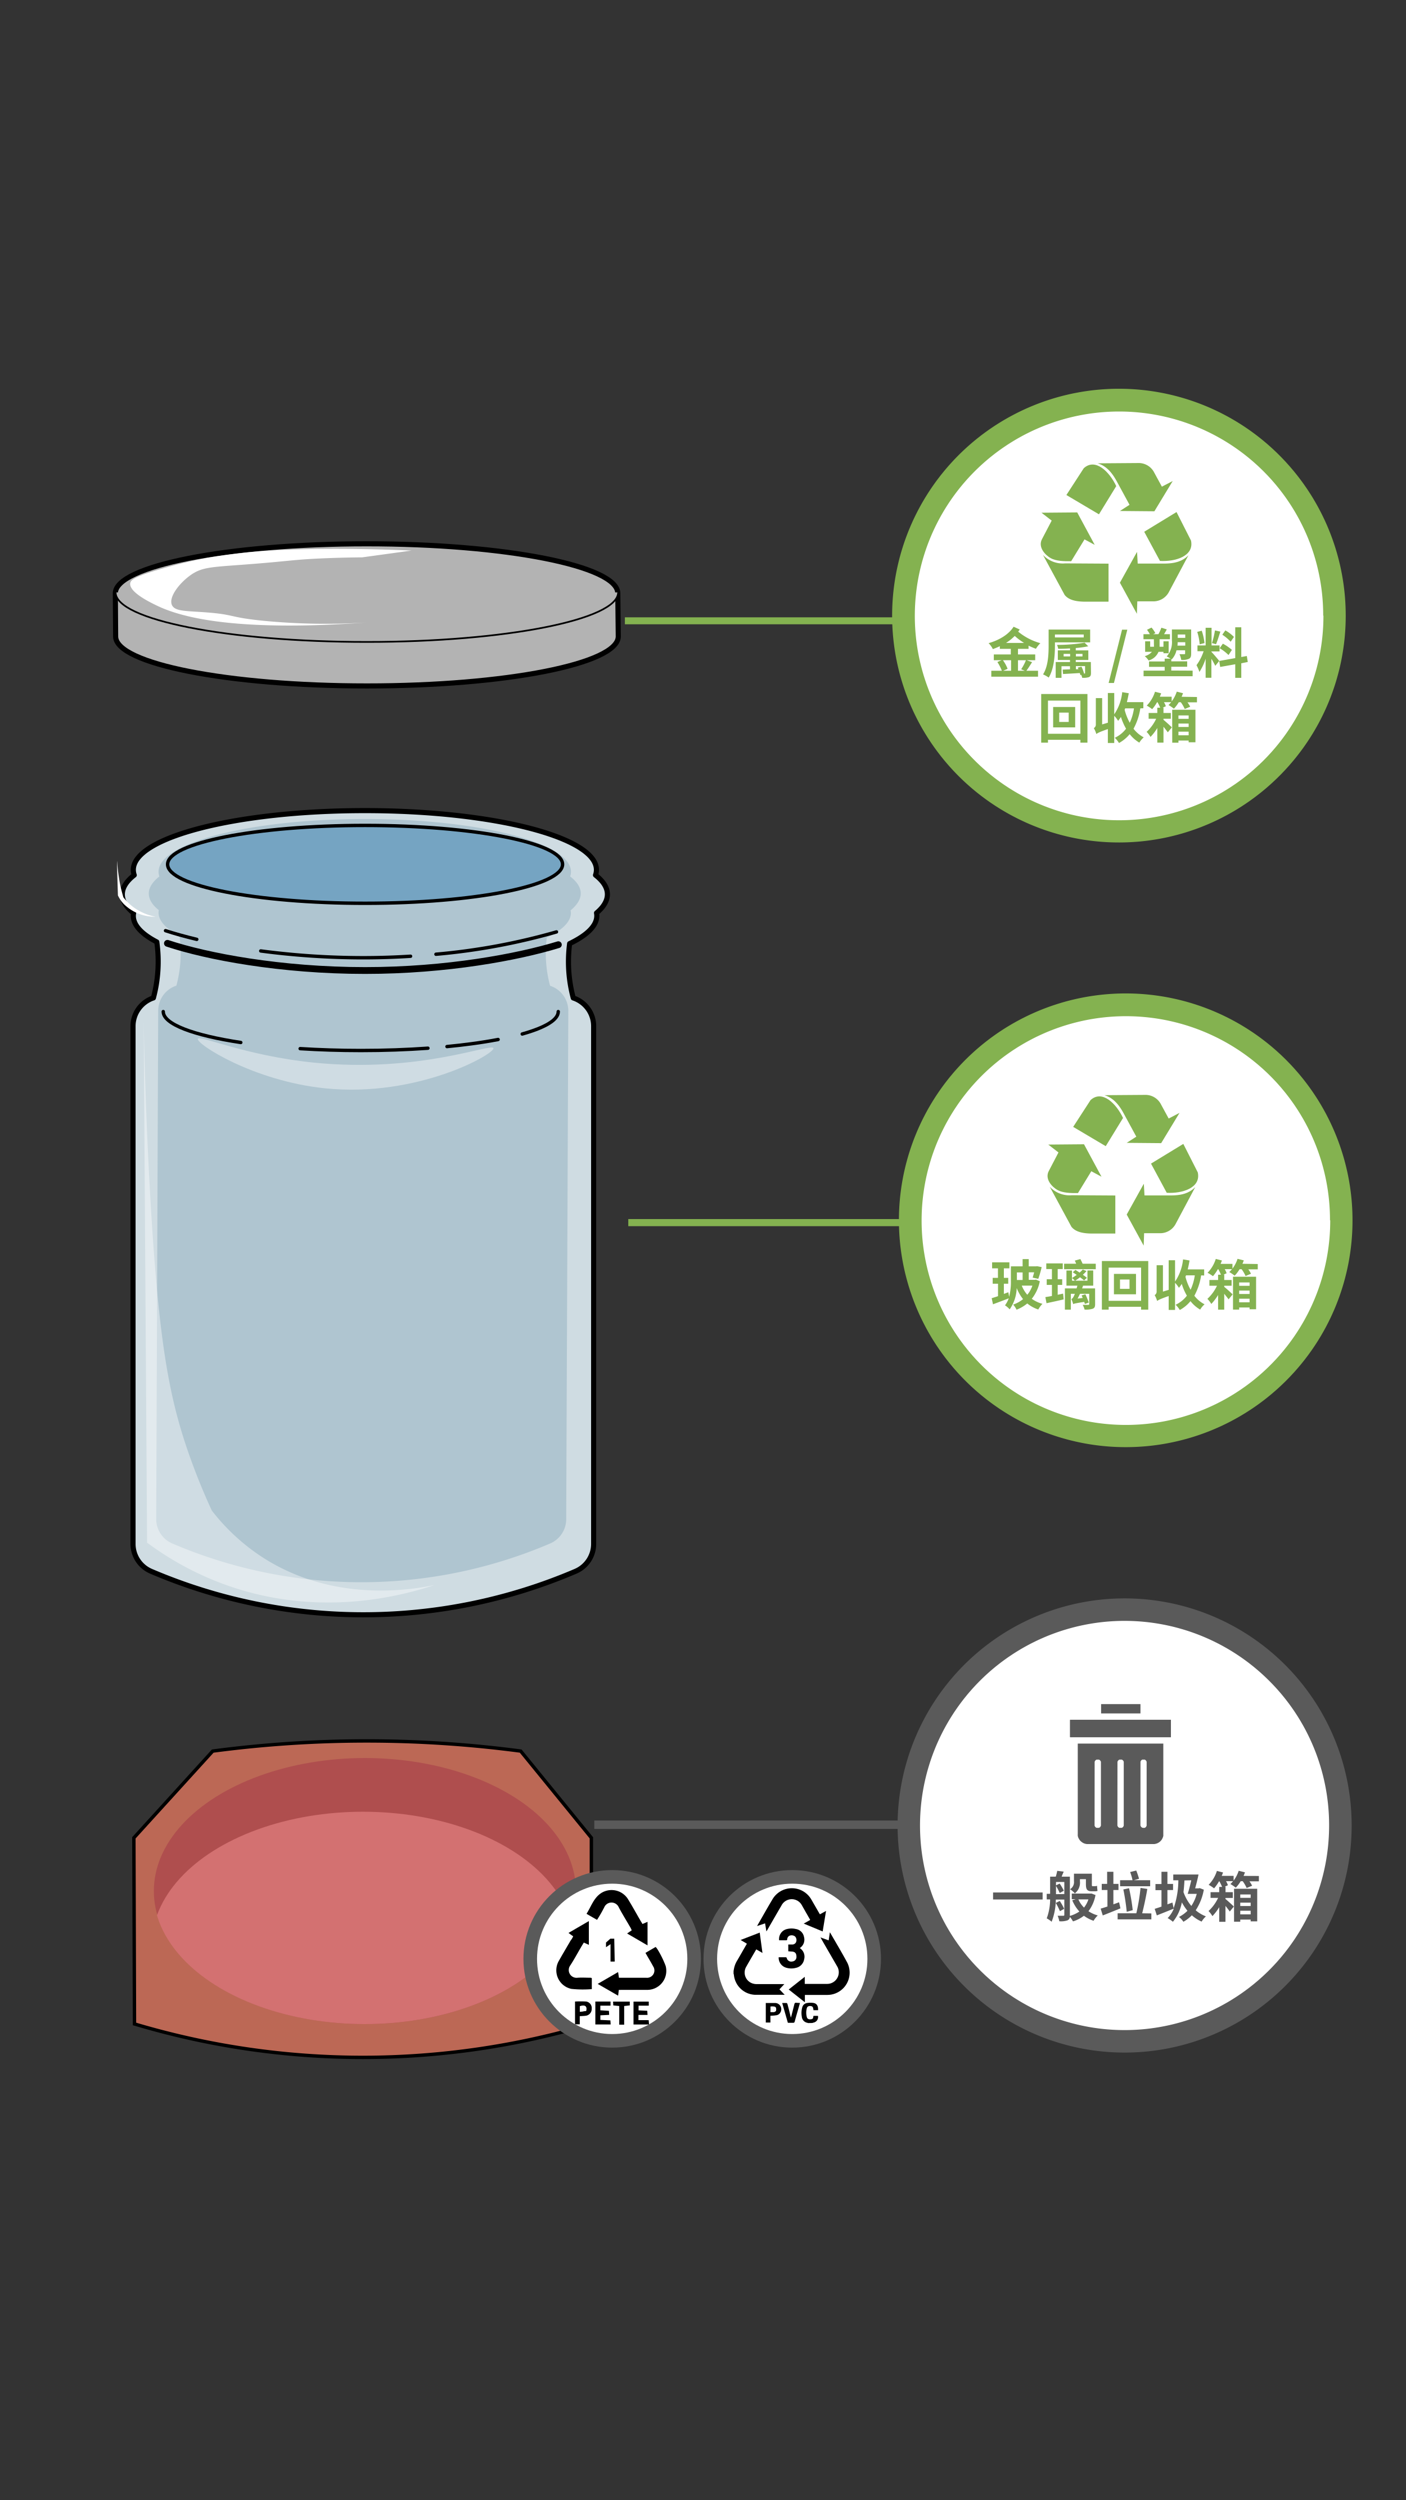 <svg xmlns="http://www.w3.org/2000/svg" xmlns:xlink="http://www.w3.org/1999/xlink" viewBox="0 0 414 736"><rect x="0" y="0" width="414" height="736" fill="#333333" stroke="none"/><defs><style>.cls-1,.cls-5,.cls-6,.cls-7{fill:none;}.cls-2{fill:#cfdce2;}.cls-3{fill:#90afbf;opacity:0.5;}.cls-4{fill:#75a4c2;}.cls-13,.cls-14,.cls-4,.cls-5,.cls-6,.cls-7,.cls-9{stroke:#000;}.cls-13,.cls-14,.cls-20,.cls-4,.cls-9{stroke-miterlimit:10;}.cls-5,.cls-6,.cls-7{stroke-linecap:round;stroke-linejoin:round;}.cls-5{stroke-width:2px;}.cls-13,.cls-7{stroke-width:1.5px;}.cls-15,.cls-20,.cls-8{fill:#fff;}.cls-8{opacity:0.4;}.cls-9{fill:#bc6855;}.cls-10{clip-path:url(#clip-path);}.cls-11{fill:#af4e4e;}.cls-12{fill:#d37171;}.cls-13,.cls-14{fill:#b3b3b3;}.cls-14{stroke-width:0.5px;}.cls-16{fill:#5a5a5a;}.cls-17{clip-path:url(#clip-path-2);}.cls-18,.cls-19{fill:#84b250;}.cls-19{fill-rule:evenodd;}.cls-20{stroke:#5a5a5a;stroke-width:4px;}</style><clipPath id="clip-path"><ellipse class="cls-1" cx="107.38" cy="556.67" rx="62.2" ry="39.16"/></clipPath><clipPath id="clip-path-2"><rect class="cls-1" x="315.07" y="506.26" width="29.71" height="5.14"/></clipPath></defs><title>3.whattodo-mobile version-16</title><g id="Layer_17" data-name="Layer 17"><path class="cls-2" d="M178.79,263.21c0-2-1.23-3.88-3.5-5.66a4.91,4.91,0,0,0,.26-1.56c0-9.63-30.52-17.43-68.17-17.43S39.2,246.36,39.2,256a4.66,4.66,0,0,0,.27,1.56c-2.28,1.78-3.51,3.69-3.51,5.66s1.16,3.78,3.32,5.52a4.78,4.78,0,0,0-.08.84c0,2.74,2.48,5.34,6.9,7.65a41.18,41.18,0,0,1-1,16.49,8.74,8.74,0,0,0-6,8.31V454.44a8.76,8.76,0,0,0,5.32,8,158.93,158.93,0,0,0,125,0,8.75,8.75,0,0,0,5.31-8V302a8.75,8.75,0,0,0-6-8.31,41.36,41.36,0,0,1-1.08-16c5.09-2.44,8-5.23,8-8.18a4.76,4.76,0,0,0-.07-.84C177.63,267,178.79,265.14,178.79,263.21Z"/><path class="cls-3" d="M171,263c0-1.76-1.1-3.46-3.12-5a4.46,4.46,0,0,0,.24-1.39c0-8.57-27.18-15.52-60.69-15.52S46.69,248,46.69,256.61a4.19,4.19,0,0,0,.24,1.39c-2,1.58-3.12,3.28-3.12,5s1,3.36,2.95,4.91a3.71,3.71,0,0,0-.07.74c0,2.45,2.21,4.76,6.15,6.82a36.71,36.71,0,0,1-.9,14.67,7.79,7.79,0,0,0-5.36,7.4L46,447.2a7.79,7.79,0,0,0,4.74,7.16,141.37,141.37,0,0,0,111.24,0,7.79,7.79,0,0,0,4.74-7.16l.62-149.62a7.79,7.79,0,0,0-5.37-7.4A36.79,36.79,0,0,1,161,276c4.53-2.17,7.1-4.65,7.1-7.29A4.63,4.63,0,0,0,168,268C169.91,266.4,171,264.75,171,263Z"/><ellipse class="cls-4" cx="107.5" cy="254.44" rx="58.15" ry="11.46"/><path class="cls-5" d="M164.41,278.09c-11.86,3.63-32.88,7.6-56.91,7.6-24.84,0-46.6-4.14-58.2-8"/><path class="cls-6" d="M70.9,306.88c-13.88-2.09-22.83-5.39-22.83-9.1"/><path class="cls-6" d="M126,308.56c-6.16.44-12.81.68-19.74.68-6.24,0-12.25-.2-17.88-.55"/><path class="cls-6" d="M146.67,306c-2.41.46-5,.88-7.78,1.25-2.31.31-4.74.59-7.27.83"/><path class="cls-6" d="M164.38,297.78c0,2.46-3.93,4.73-10.61,6.6"/><path class="cls-7" d="M178.85,263.27c0-2-1.23-3.88-3.5-5.66a4.74,4.74,0,0,0,.27-1.56c0-9.63-30.53-17.43-68.18-17.43s-68.18,7.8-68.18,17.43a4.74,4.74,0,0,0,.27,1.56c-2.28,1.78-3.51,3.68-3.51,5.66s1.17,3.78,3.32,5.52a4.58,4.58,0,0,0-.08.83c0,2.75,2.48,5.35,6.91,7.66a41.3,41.3,0,0,1-1,16.48,8.76,8.76,0,0,0-6,8.32V454.49a8.75,8.75,0,0,0,5.31,8.05,158.93,158.93,0,0,0,125,0,8.76,8.76,0,0,0,5.32-8.05V302.08a8.74,8.74,0,0,0-6-8.31,41.16,41.16,0,0,1-1.07-16c5.08-2.44,8-5.23,8-8.19a4.58,4.58,0,0,0-.08-.83C177.69,267.05,178.85,265.19,178.85,263.27Z"/><path class="cls-6" d="M57.94,276.52c-3.52-.84-6.61-1.71-9.2-2.56"/><path class="cls-6" d="M120.89,281.49c-4.5.28-9.16.44-14,.44a230.93,230.93,0,0,1-30.11-2"/><path class="cls-8" d="M42.31,300.7q.49,76.71,1,153.41a89.56,89.56,0,0,0,25.4,13.2c26.43,8.69,49.74,2.43,59.28-.74-6.63,1.39-29.82,5.41-50.81-8.22a60.68,60.68,0,0,1-14.82-13.7c-1.7-3.68-4.27-9.55-6.85-16.94-5.92-17-9-34-11.45-78.82C43.39,336.51,42.68,320.11,42.31,300.7Z"/><path class="cls-6" d="M163.85,274.33a187.76,187.76,0,0,1-35.48,6.57"/><path class="cls-9" d="M39.42,541l23.22-25.53a345.06,345.06,0,0,1,90.68,0L174.13,541v54.79a234.7,234.7,0,0,1-134.53,0Z"/><g class="cls-10"><ellipse class="cls-11" cx="107.5" cy="556.67" rx="62.2" ry="39.16"/><ellipse class="cls-12" cx="106.88" cy="572.48" rx="62.2" ry="39.16"/></g><path class="cls-13" d="M181.91,174.65c0-8.05-33.11-14.57-73.95-14.57s-74,6.52-74,14.57l.09,12.7c0,8.05,33.11,14.57,74,14.57s74-6.52,74-14.57Z"/><path class="cls-14" d="M182,174.4c0,8-33.11,14.57-74,14.57s-73.95-6.52-73.95-14.57"/><path class="cls-8" d="M58.25,305.8c.45-1.25,13.6,4.9,34.12,7,31.26,3.16,52.48-5.89,52.92-4.24S123,323.16,95.73,320.37C74.49,318.2,57.72,307.26,58.25,305.8Z"/><path class="cls-15" d="M121.16,162.07c-5.32-.23-26.18-1.08-43.59.13-1.15.08-7.81.55-16.44,2a134.27,134.27,0,0,0-13.57,3.24c-8.05,2.3-9.06,3.3-9.21,4.23-.43,2.68,6.11,5.78,8.09,6.72,14.53,6.9,42.37,6.25,61.39,4.86a189.88,189.88,0,0,1-30.13-.5c-10.3-1-8.38-1.84-17.06-2.49-5.85-.44-9.1-.25-10-2.12-1.08-2.31,2.15-6.48,5.48-8.84s6-2.36,15.94-3.11c14-1.06,14.09-1.48,24-1.87,4.35-.17,8-.23,10.58-.25Z"/><path class="cls-15" d="M34.47,253.5c-.06,0,0,1.94.25,10.09A10.11,10.11,0,0,0,36.33,266a13,13,0,0,0,9.47,3.86,16.21,16.21,0,0,1-6.23-2.61,15.71,15.71,0,0,1-3.24-3.11c-.29-1-.66-2.33-1-4A60.42,60.42,0,0,1,34.47,253.5Z"/></g><g id="Layer_59" data-name="Layer 59"><polyline class="cls-16" points="175 538.38 267.48 538.38 267.48 535.91 175 535.91"/><circle class="cls-15" cx="331.14" cy="537.36" r="63.54"/><path class="cls-16" d="M394.68,537.36h-3.32a60.23,60.23,0,1,1-17.64-42.58,60,60,0,0,1,17.64,42.58H398a66.85,66.85,0,1,0-19.58,47.28A66.7,66.7,0,0,0,398,537.36Z"/><path class="cls-16" d="M307,557.09v2.06H292.41v-2.06Z"/><path class="cls-16" d="M322.57,557.84a11,11,0,0,1-2.07,4.76,9.42,9.42,0,0,0,2.74,1.25,7.1,7.1,0,0,0-1.23,1.57,10,10,0,0,1-2.85-1.48,10,10,0,0,1-3.22,1.66,6.81,6.81,0,0,0-.91-1.32,1.2,1.2,0,0,1-.67,1,5.89,5.89,0,0,1-2.45.28,6.6,6.6,0,0,0-.49-1.61c.66,0,1.43,0,1.67,0s.3-.08.3-.32v-4.45h-2.5a18.73,18.73,0,0,1-1.23,6.53,7.25,7.25,0,0,0-1.45-1,16.23,16.23,0,0,0,1-5.58h-1v-1.64h1v-5.06h1.66a12.23,12.23,0,0,0,.43-1.71l1.91.23c-.22.54-.43,1-.6,1.48h2.42v11.16a2.55,2.55,0,0,1,0,.4,9.81,9.81,0,0,0,2.79-1.29,11.44,11.44,0,0,1-2.09-3.31l1-.32h-1.15v-1.66h5.54l.32,0ZM312.1,562.6a16.84,16.84,0,0,0-1.23-2.43l1.18-.58a15.33,15.33,0,0,1,1.29,2.31Zm1.29-5.05V554h-2.45v1l1.08-.54a15.58,15.58,0,0,1,1.23,2.11l-1.21.67a18.84,18.84,0,0,0-1.1-2.1v2.45Zm4.6-3.76a4,4,0,0,1-1.49,3.56,8.36,8.36,0,0,0-1.41-1.22,2.46,2.46,0,0,0,1.14-2.38v-2.19h5.27v3.09c0,.43,0,.59.21.59h.59a2.42,2.42,0,0,0,.74-.11c0,.46.07,1.07.13,1.5a2.59,2.59,0,0,1-.87.11h-.79c-1.48,0-1.76-.64-1.76-2.12v-1.45H318Zm-.46,5.34a8,8,0,0,0,1.66,2.41,7.8,7.8,0,0,0,1.29-2.41Z"/><path class="cls-16" d="M329.92,561.76c-1.77.72-3.69,1.5-5.21,2.09l-.62-2c.56-.16,1.21-.38,2-.62v-4.87h-1.68v-1.8H326v-3.56h1.84v3.56h1.5v1.8h-1.5v4.22l1.68-.61Zm9.1,1.5V565h-9.93v-1.78h5.5a56,56,0,0,0,1.24-7.47l2,.3c-.4,2.4-1,5.17-1.51,7.17Zm-.35-8h-8.86v-1.78h3.66a14.75,14.75,0,0,0-.7-2.41l1.8-.44a21.64,21.64,0,0,1,.82,2.42l-1.5.43h4.78Zm-6.9,7.52a62.65,62.65,0,0,0-1-6.58l1.68-.37a57.88,57.88,0,0,1,1.08,6.46Z"/><path class="cls-16" d="M354.47,556.26a16.07,16.07,0,0,1-2.39,6.07,10,10,0,0,0,3,1.79,7.25,7.25,0,0,0-1.26,1.54,10.79,10.79,0,0,1-2.88-1.86,10.47,10.47,0,0,1-2.49,1.91,5.89,5.89,0,0,0-1.3-1.42,9.62,9.62,0,0,0,2.5-1.81A15.23,15.23,0,0,1,348,560a12.65,12.65,0,0,1-2.63,5.71,11.11,11.11,0,0,0-1.55-1.08,8.62,8.62,0,0,0,1.81-2.79c-1.69.69-3.54,1.42-5,2L340,561.9c.57-.16,1.27-.4,2-.65v-4.84h-1.77v-1.8H342V551h1.75v3.57h1.66v1.8h-1.66v4.22l1.47-.54.36,1.68a25.67,25.67,0,0,0,1.39-8.23h-1.5V551.8h7.44c-.27,1.31-.64,2.81-1,4.08h1l.33-.08Zm-5.7-2.72c-.07,1.21-.16,2.36-.29,3.44a13.24,13.24,0,0,0,2.31,4.08,11.83,11.83,0,0,0,1.59-3.56h-2.67c.35-1,.73-2.53,1.06-4Z"/><path class="cls-16" d="M370.68,552.23v1.58H367.9a8.49,8.49,0,0,1,.79,1.29l-1.61.67a10.6,10.6,0,0,0-1.16-2h-.59a10.72,10.72,0,0,1-1.45,1.91,12.35,12.35,0,0,0-1.59-1.08,6.5,6.5,0,0,0,.79-.85H361a6,6,0,0,1,.56,1.2l-.94.44h.24V557H363v1.7h-2.16V559c.71.58,2.1,1.85,2.47,2.23l-1.2,1.47c-.3-.45-.78-1.05-1.27-1.66v4.68H359v-4.31a14.72,14.72,0,0,1-2,2.64,7.92,7.92,0,0,0-1.14-1.5,12.54,12.54,0,0,0,2.82-3.87h-2.23V557H359v-1.55h.84a11.57,11.57,0,0,0-.79-1.64h-.11a13.31,13.31,0,0,1-1.45,2.07,11.64,11.64,0,0,0-1.6-1.05,10.35,10.35,0,0,0,2.43-4.09l1.81.46c-.13.34-.24.69-.4,1h3.51v1.4a10.12,10.12,0,0,0,1.5-2.9l1.84.46c-.12.35-.25.7-.41,1.05ZM363.37,556h6.82v9.59h-1.93v-.52H365.2v.62h-1.83Zm1.83,1.67v1h3.06v-1Zm3.06,3.41v-1H365.2v1Zm0,2.46v-1.07H365.2v1.07Z"/><rect class="cls-16" x="324.22" y="501.64" width="11.59" height="2.74"/><path class="cls-16" d="M317.35,539.81a1.51,1.51,0,0,0,0,.3,1.45,1.45,0,0,0,0,.29,2.46,2.46,0,0,0,.07.29c0,.1.07.19.1.28s.09.18.13.27a2.26,2.26,0,0,0,.16.26l.17.24.21.22a2.09,2.09,0,0,0,.22.2l.24.18.25.15.27.13.28.1.29.07.3.05.3,0h19.24l.3,0,.29-.05.29-.07.28-.1.27-.13.25-.15.24-.18a2.09,2.09,0,0,0,.22-.2l.2-.22.18-.24.15-.26c0-.09.09-.18.12-.27a2.31,2.31,0,0,0,.1-.28,2.46,2.46,0,0,0,.07-.29,2.93,2.93,0,0,0,0-.29c0-.1,0-.2,0-.3V513.26H317.35Zm18.47-21,0-.18.05-.17.08-.15.12-.14.13-.11.16-.09.17,0,.17,0h.18l.18,0,.16.09.14.11.12.14.09.15.06.18a1.1,1.1,0,0,1,0,.18v18.37a1.09,1.09,0,0,1,0,.18.76.76,0,0,1-.06.18l-.09.17-.11.14-.15.12-.16.09-.18,0a.62.62,0,0,1-.19,0l-.18,0-.17-.06-.16-.09-.14-.12-.11-.14-.08-.16a1.21,1.21,0,0,1-.05-.18,1.09,1.09,0,0,1,0-.18Zm-6.78,0,0-.18.07-.17.09-.15.12-.14.14-.11.16-.08.17,0,.18,0,.18,0,.17,0,.16.08.14.11.12.14.09.15.06.17,0,.18v18.37a1.1,1.1,0,0,1,0,.18.78.78,0,0,1-.05.18l-.09.17-.12.14-.14.12-.17.09-.18,0-.18,0-.19,0-.18,0-.16-.09-.15-.12-.11-.14-.09-.17a.76.76,0,0,1-.06-.18,1.1,1.1,0,0,1,0-.18Zm-6.72,0,0-.18.06-.17.09-.15.12-.14.14-.11.16-.08.17,0,.18,0,.18,0,.17,0,.16.08.14.11.12.14.09.15.07.17,0,.18v18.37a1.09,1.09,0,0,1,0,.18.76.76,0,0,1-.06.18l-.09.17-.11.14-.15.12-.16.09-.18,0a.58.58,0,0,1-.19,0,.55.55,0,0,1-.18,0l-.18,0-.17-.09-.14-.12-.12-.14-.09-.17a.78.78,0,0,1-.05-.18,1.1,1.1,0,0,1,0-.18Z"/><rect class="cls-16" x="315.07" y="506.26" width="29.71" height="5.14"/><g class="cls-17"><polygon class="cls-16" points="336.72 506.28 315.1 506.28 315.1 511.36 344.89 511.36 344.89 506.28 336.72 506.28"/></g><polyline class="cls-18" points="185 360.95 268 360.95 268 358.86 185 358.86"/><circle class="cls-15" cx="331.49" cy="359.22" r="63.46"/><path class="cls-18" d="M395,359.22h-3.31A60.16,60.16,0,1,1,374,316.69a59.93,59.93,0,0,1,17.62,42.53h6.63a66.78,66.78,0,1,0-19.56,47.22,66.6,66.6,0,0,0,19.56-47.22Z"/><path class="cls-18" d="M306.18,377.16a12.08,12.08,0,0,1-2.37,5.17,9.7,9.7,0,0,0,3.14,1.48,7.92,7.92,0,0,0-1.23,1.67,10.24,10.24,0,0,1-3.24-1.78,11.48,11.48,0,0,1-3.15,1.84,6.79,6.79,0,0,0-1-1.51,9.11,9.11,0,0,0,2.91-1.61,12.18,12.18,0,0,1-1.87-3.26,11.59,11.59,0,0,1-2.07,6.28,6.29,6.29,0,0,0-1.38-1.19,7.78,7.78,0,0,0,1.11-2.07c-1.61.64-3.31,1.26-4.64,1.77l-.39-1.8c.53-.16,1.17-.35,1.87-.6v-3.66H292.3v-1.73h1.55v-2.8h-1.72V371.6h5.09v1.76h-1.63v2.8h1.29v1.73h-1.29v3l1.32-.49.23,1.33a17.07,17.07,0,0,0,.52-4.69v-4.26h3.45v-2.13h1.8v2.13h2.16l.29-.05,1.36.27a28.24,28.24,0,0,1-1,3.45l-1.66-.36c.15-.42.3-1,.45-1.56h-1.59v2.22h1.79l.32-.06Zm-6.75-2.59v2.22h1.68v-2.22Zm1.43,3.88a9,9,0,0,0,1.63,2.69,8.5,8.5,0,0,0,1.5-2.69Z"/><path class="cls-18" d="M311.44,381.15l1.59-.35.17,1.7c-1.72.42-3.57.8-5.05,1.13l-.34-1.8c.56-.09,1.21-.19,1.93-.33v-3.26h-1.53v-1.67h1.53v-3h-1.66V371.9h4.85v1.67h-1.49v3h1.33v1.67h-1.33ZM322.65,372v1.62h-9.32V372h3.55c-.13-.32-.28-.65-.4-.92l1.64-.45c.22.42.47.93.66,1.37Zm-.19,11.91c0,.76-.16,1.13-.72,1.35a7,7,0,0,1-2.38.24,5.71,5.71,0,0,0-.56-1.38c.67,0,1.43,0,1.62,0s.3-.07.3-.26v-3H318c-.23.49-.47,1-.71,1.41l1.51-.19c-.11-.27-.22-.51-.32-.74l1.11-.35a22.94,22.94,0,0,1,1,2.44l-1.15.42a4.64,4.64,0,0,0-.19-.61c-2.53.39-3,.51-3.24.66a11.58,11.58,0,0,0-.54-1.5c.28-.08.51-.41.75-.9l.28-.64h-1.19v4.66h-1.75v-6.25H317c.08-.27.16-.53.24-.81h-3.22V374h1.62v2.21a15.25,15.25,0,0,0,1.4-.92l-1.16-.78.79-.68c.38.23.8.5,1.22.79a10.06,10.06,0,0,0,.93-.91l1.11.45c-.32.36-.68.73-1.08,1.1a13.12,13.12,0,0,1,1.19.89l-.83.76c-.3-.25-.73-.59-1.2-.92-.48.38-1,.74-1.42,1h3.61v-3h1.7v4.47h-3q-.12.41-.27.81h3.82ZM315.67,377h.82a6.2,6.2,0,0,0-.82-.8Z"/><path class="cls-18" d="M338.11,371.21v14.31H336v-.84h-9.55v.84h-2V371.21ZM336,382.92v-9.77h-9.55v9.77ZM334.5,375v6H328v-6Zm-1.91,1.65h-2.8v2.75h2.8Z"/><path class="cls-18" d="M353.68,375.43a18.28,18.28,0,0,1-2,6,9.11,9.11,0,0,0,3,2.52,6.59,6.59,0,0,0-1.29,1.56,10.1,10.1,0,0,1-2.85-2.49,10.68,10.68,0,0,1-3.14,2.6,9.13,9.13,0,0,0-1.23-1.54,8.93,8.93,0,0,0,3.31-2.67,16.37,16.37,0,0,1-1.51-3.47,10.28,10.28,0,0,1-.83,1.15,9.83,9.83,0,0,0-1.14-1.48v8h-1.88v-4.1c-2.53.89-3.05,1.18-3.4,1.46a7.48,7.48,0,0,0-.73-1.73,1.18,1.18,0,0,0,.58-1.13v-7.66h1.86v7.76l1.69-.51v-8.72h1.88v6.27a14,14,0,0,0,2.35-6.52l1.92.32c-.16.89-.33,1.78-.55,2.62h4.85v1.8Zm-4.47,0c0,.14-.11.28-.15.43a16.46,16.46,0,0,0,1.51,3.81,15.45,15.45,0,0,0,1.24-4.24Z"/><path class="cls-18" d="M370.35,372.09v1.57h-2.78a8.49,8.49,0,0,1,.79,1.29l-1.6.67a10.6,10.6,0,0,0-1.16-2H365a10.72,10.72,0,0,1-1.45,1.91,11.69,11.69,0,0,0-1.59-1.08,8.08,8.08,0,0,0,.8-.84h-2.13a6.39,6.39,0,0,1,.55,1.19l-.93.44h.23v1.55h2.17v1.7h-2.17v.32c.72.57,2.1,1.84,2.47,2.22l-1.19,1.46c-.31-.44-.78-1-1.28-1.65v4.68h-1.81v-4.31a15.57,15.57,0,0,1-2,2.64,7.29,7.29,0,0,0-1.15-1.5,12.45,12.45,0,0,0,2.82-3.86h-2.23v-1.7h2.56v-1.55h.84a11.49,11.49,0,0,0-.79-1.63h-.11a13,13,0,0,1-1.45,2.06,11.52,11.52,0,0,0-1.59-1,10.17,10.17,0,0,0,2.42-4.08l1.81.46c-.13.33-.24.68-.4,1h3.5v1.4a9.94,9.94,0,0,0,1.5-2.89l1.84.46c-.13.35-.25.7-.41,1Zm-7.29,3.75h6.8v9.57h-1.92v-.52h-3.06v.62h-1.82Zm1.82,1.67v1h3.06v-1Zm3.06,3.4v-1h-3.06v1Zm0,2.45V382.3h-3.06v1.06Z"/><path class="cls-19" d="M338.92,342.53l9.51-5.8,4.26,8.39c1,4.58-4.61,6.27-9.14,6l-4.63-8.58Z"/><path class="cls-19" d="M336.76,348.53l-5,9,5,9.15.13-3.66h4.56a5.17,5.17,0,0,0,4.64-2.58l5.86-11c-1.93,2-4.42,2.46-7.28,2.46H337l-.19-3.4Z"/><path class="cls-19" d="M325.59,337.4,316,331.72l5.11-7.88c3.43-3.15,7.61,1.08,9.57,5.26l-5.09,8.3Z"/><path class="cls-19" d="M331.76,336.42l10.15.09,5.4-8.91-3.19,1.66-2.22-4.08a5.15,5.15,0,0,0-4.46-2.88l-12.24.09c2.61.78,4.25,2.76,5.64,5.31l3.75,6.9-2.83,1.82Z"/><path class="cls-19" d="M308.67,336.93l3,2.32-2.8,5.36c-1.4,2.47,1,4.87,2.54,5.71s3.84.92,6,.89l3.93-6.43,3,1.61-5.15-9.55-10.48.09Z"/><path class="cls-19" d="M309.1,349.34l6.38,11.78c1.28,1.63,3.7,2,6.2,2h6.73V351.92l-12.76-.08a7.94,7.94,0,0,1-6.55-2.5Z"/><circle class="cls-15" cx="329.49" cy="181.22" r="63.46"/><path class="cls-18" d="M393,181.22h-3.31A60.16,60.16,0,1,1,372,138.69a59.93,59.93,0,0,1,17.62,42.53h6.63a66.78,66.78,0,1,0-19.56,47.22,66.6,66.6,0,0,0,19.56-47.22Z"/><path class="cls-18" d="M299.75,191v1.65h5.07v1.7h-2.51l1.59.57c-.56.89-1.18,1.85-1.67,2.53h3.42v1.74H291.89v-1.74H295a13.66,13.66,0,0,0-1.32-2.57l1.25-.53h-2.3v-1.7h5V191h-3.23v-.78c-.66.32-1.35.6-2.05.86a6.88,6.88,0,0,0-1.25-1.75c3-.86,5.85-2.47,7.36-4.84l1.8.82-.45.63a17.63,17.63,0,0,0,6.52,3.39,8.82,8.82,0,0,0-1.3,1.65,20.13,20.13,0,0,1-2.17-.92V191Zm-4.44,3.35a10.65,10.65,0,0,1,1.38,2.53l-1.3.57h2.32v-3.1Zm6.23-5.09a18.78,18.78,0,0,1-2.75-2.06,13.91,13.91,0,0,1-2.57,2.06Zm-1.79,5.09v3.1h2l-1.06-.44a15,15,0,0,0,1.4-2.66Z"/><path class="cls-18" d="M310.63,189.09V190c0,2.77-.24,6.87-1.84,9.46a8.54,8.54,0,0,0-1.66-.94c1.53-2.41,1.64-6,1.64-8.52v-4.67H321v3.76Zm0-2.32v.88h8.47v-.88Zm10.61,11.31c0,.71-.12,1-.59,1.24a5.31,5.31,0,0,1-2,.2,4,4,0,0,0-.28-.87l-.27.08c0-.18-.1-.38-.16-.61-1.78.12-3.55.21-4.92.29l-.11-1.3,2.15-.08v-.92h-2.5v3.43h-1.71v-4.66h4.21v-.6h-3.58v-2.83h3.58v-.58c-1.18.08-2.37.12-3.47.12a4.16,4.16,0,0,0-.36-1.15,50.38,50.38,0,0,0,8.14-.65l1.06,1.06a30.39,30.39,0,0,1-3.67.51v.69h3.7v2.83h-3.7v.6h4.44Zm-6.14-4.85v-.75h-1.91v.75Zm1.7-.75v.75h1.94v-.75Zm2.5,5.79c.16,0,.2,0,.2-.19v-2h-2.7V197h.75c-.07-.18-.13-.34-.19-.48l1.08-.27a10.27,10.27,0,0,1,.78,2.07Z"/><path class="cls-18" d="M330.39,185.36h1.55L328,201.05h-1.56Z"/><path class="cls-18" d="M339.76,188.17H336.7v-1.48h1.88a12,12,0,0,0-.84-1.3l1.33-.65a7.73,7.73,0,0,1,1.12,1.64l-.64.31h1.54a12.15,12.15,0,0,0,.88-1.91l1.6.5q-.42.76-.81,1.41h1.73v1.48h-3.05V190c0,.13,0,.26,0,.39h1.14v-1.61h1.53v3.51h-1.53v-.41h-1.45a4.44,4.44,0,0,1-2.91,2.54,6.86,6.86,0,0,0-1.14-1.27,4.41,4.41,0,0,0,2.11-1.27h-2v-3.1h1.48v1.61h1.11a3.17,3.17,0,0,0,0-.43Zm11.41,9.25v1.64H336.73v-1.64h6.21V196.3h-4.6v-1.59h4.6v-.83h1.73a7.9,7.9,0,0,0-1.13-.64,6.34,6.34,0,0,0,1.53-4.78v-3.17h5.67v7.11c0,.81-.14,1.27-.67,1.54a4.84,4.84,0,0,1-2.25.31,7.15,7.15,0,0,0-.51-1.67c.57,0,1.21,0,1.4,0s.25-.07.25-.24v-.92h-2.54a5.73,5.73,0,0,1-1.4,2.68.75.75,0,0,0-.13-.11v.69h4.68v1.59h-4.68v1.12ZM349,190.05v-1h-2.24c0,.32,0,.62-.06,1Zm-2.22-3.28v1H349v-1Z"/><path class="cls-18" d="M357.84,196a21.32,21.32,0,0,0-1.14-2.07v5.58H355v-5.61a16.4,16.4,0,0,1-1.83,3.91,11.33,11.33,0,0,0-.86-2,14.42,14.42,0,0,0,2.1-4.11h-1.81V190H355v-5.2h1.75V190h2.35v1.77H356.7v.11c.46.46,2,2.24,2.3,2.69Zm-4.59-6.33a16.06,16.06,0,0,0-.72-3.66l1.32-.35a16.27,16.27,0,0,1,.81,3.64Zm6.09-3.74c-.42,1.28-.88,2.79-1.28,3.71l-1.19-.34a26.6,26.6,0,0,0,.88-3.72Zm6.16,9.32v4.29h-1.78v-4l-4.43.79-.29-1.76,4.72-.84v-9.07h1.78v8.75l1.63-.3.28,1.76Zm-5.43-5.77a13.67,13.67,0,0,1,2.67,1.83l-1,1.51a13.35,13.35,0,0,0-2.6-2Zm2.3-.57a12.87,12.87,0,0,0-2.46-2.07l.9-1.27a11.79,11.79,0,0,1,2.53,1.92Z"/><path class="cls-18" d="M320.2,204.3v14.31h-2.07v-.84h-9.55v.84h-2V204.3ZM318.13,216v-9.76h-9.55V216Zm-1.54-7.88v6H310.1v-6Zm-1.91,1.65h-2.79v2.75h2.79Z"/><path class="cls-18" d="M335.77,208.52a18.14,18.14,0,0,1-2,6,9.12,9.12,0,0,0,3,2.53,6.84,6.84,0,0,0-1.29,1.56,10.24,10.24,0,0,1-2.84-2.5,10.73,10.73,0,0,1-3.15,2.61,7.92,7.92,0,0,0-1.23-1.54,8.85,8.85,0,0,0,3.31-2.67,17.14,17.14,0,0,1-1.51-3.47,9.15,9.15,0,0,1-.83,1.15,8.67,8.67,0,0,0-1.14-1.48v8h-1.88v-4.1c-2.53.89-3,1.17-3.4,1.46a7.07,7.07,0,0,0-.73-1.73,1.19,1.19,0,0,0,.59-1.13V205.5h1.86v7.75l1.68-.5V204h1.88v6.27a14.05,14.05,0,0,0,2.35-6.52l1.93.32c-.16.89-.34,1.78-.56,2.62h4.85v1.8Zm-4.46,0c-.05.14-.11.28-.16.43a16.46,16.46,0,0,0,1.51,3.81,15.11,15.11,0,0,0,1.24-4.24Z"/><path class="cls-18" d="M352.45,205.18v1.57h-2.79a8.64,8.64,0,0,1,.8,1.29l-1.61.67a10.6,10.6,0,0,0-1.16-2h-.59a11.07,11.07,0,0,1-1.44,1.91,12.35,12.35,0,0,0-1.59-1.08,7.1,7.1,0,0,0,.79-.84h-2.13a6.5,6.5,0,0,1,.56,1.19l-.94.44h.24v1.55h2.16v1.7h-2.16v.31c.71.58,2.1,1.85,2.46,2.23l-1.19,1.46c-.3-.44-.78-1.05-1.27-1.65v4.67h-1.82v-4.3a14.6,14.6,0,0,1-2,2.63,7.85,7.85,0,0,0-1.14-1.49,12.59,12.59,0,0,0,2.81-3.86h-2.22v-1.7h2.55v-1.55h.85a11.61,11.61,0,0,0-.8-1.63h-.11a12.38,12.38,0,0,1-1.45,2.06,11,11,0,0,0-1.59-1.05,10.17,10.17,0,0,0,2.42-4.08l1.81.46c-.12.33-.23.68-.39,1H345v1.4a9.82,9.82,0,0,0,1.5-2.89l1.84.46c-.12.35-.25.7-.41,1.05Zm-7.3,3.75H352v9.57H350V218h-3v.62h-1.83ZM347,210.6v1h3v-1Zm3,3.4v-1h-3v1Zm0,2.45v-1.07h-3v1.07Z"/><path class="cls-19" d="M336.92,156.53l9.51-5.8,4.26,8.39c1,4.58-4.61,6.27-9.14,6l-4.63-8.58Z"/><path class="cls-19" d="M334.76,162.53l-5,9,5,9.15.13-3.66h4.56a5.17,5.17,0,0,0,4.64-2.58l5.86-11c-1.93,2-4.42,2.46-7.28,2.46H335l-.19-3.4Z"/><path class="cls-19" d="M323.59,151.4,314,145.72l5.11-7.88c3.43-3.15,7.61,1.08,9.57,5.26l-5.09,8.3Z"/><path class="cls-19" d="M329.76,150.42l10.15.09,5.4-8.91-3.19,1.66-2.22-4.08a5.15,5.15,0,0,0-4.46-2.88l-12.24.09c2.61.78,4.25,2.76,5.64,5.31l3.75,6.9-2.83,1.82Z"/><path class="cls-19" d="M306.67,150.93l3,2.32-2.8,5.36c-1.4,2.47,1,4.87,2.54,5.71s3.84.92,6,.89l3.93-6.43,3,1.61-5.15-9.55-10.48.09Z"/><path class="cls-19" d="M307.1,163.34l6.38,11.78c1.28,1.63,3.7,2,6.2,2h6.73V165.92l-12.76-.08a7.94,7.94,0,0,1-6.55-2.5Z"/><polyline class="cls-18" points="184 183.77 267.48 183.77 267.48 181.72 184 181.72"/><circle class="cls-20" cx="233.28" cy="576.63" r="24.13"/><circle class="cls-20" cx="180.26" cy="576.63" r="24.13"/><path d="M184.65,569.16l1.37-.94c-.13-.26-.23-.52-.36-.76-1.16-2-2.4-4-3.46-6a2.33,2.33,0,0,0-4.28,0,40.65,40.65,0,0,1-2.12,3.69l-3.1-1.78c1.23-1.92,1.93-4.12,3.67-5.62a5.7,5.7,0,0,1,8.66,1.5c1.23,2,2.37,4.08,3.55,6.12.18.31.38.61.61,1l1.48-.64v6.94Z"/><path d="M168.77,570l-1.38-1,6-3.49v7l-1.48-.68c-.35.57-.68,1.12-1,1.67-1,1.7-1.92,3.43-3,5.07a2.29,2.29,0,0,0,2.15,3.62c1.3-.09,2.62,0,3.92,0,.07,0,.13.06.28.13v3.22a32.26,32.26,0,0,1-6-.07,5.58,5.58,0,0,1-3.65-8.35c1.13-2,2.29-3.95,3.44-5.93C168.33,570.88,168.53,570.5,168.77,570Z"/><path d="M182.21,585.77l-.2,1.7L176,584l6-3.48.25,1.68H185c1.78,0,3.56,0,5.34,0a2.16,2.16,0,0,0,2-3.33c-.7-1.31-1.48-2.57-2.28-4l3-1.75a4.94,4.94,0,0,1,.55.72A28.09,28.09,0,0,1,196,578.7a5.6,5.6,0,0,1-5.37,7.06c-2.36,0-4.73,0-7.09,0Z"/><path d="M175.3,595.94v-6.75h4.47v1.22h-3v1.36l2.53.16.07,1.19-2.59.13v1.35l2.95.14.08,1.2Z"/><path d="M188,594.67h3l.11,1.28h-4.57v-6.73h4.49v1.19h-3v1.38l2.56.12.08,1.22H188Z"/><path d="M169.32,589.19a29.9,29.9,0,0,1,3.29,0,1.94,1.94,0,0,1,1.62,2.12,2,2,0,0,1-1.71,2.06c-.57.08-1.14.09-1.81.13v2.4h-1.39Zm1.41,3,1.86-.27c.28-1.42-.29-1.78-1.86-1.37Z"/><path d="M182.34,590.51l-1.75-.17-.07-1.12h4.92v1.11l-1.65.18V596h-1.45Z"/><path d="M181,577.42h-1.23V572.3l-1.33.91v-1.38l1.27-1.14h1.16C180.86,571.4,181,575.94,181,577.42Z"/><path class="cls-15" d="M170.73,592.23v-1.64c1.57-.41,2.14-.05,1.86,1.37Z"/><g id="NQHSj4.tif"><path class="cls-15" d="M244,571.19l-2.41-.81c.29.51.53.92.76,1.34l4.1,7.09a3.42,3.42,0,0,1-3,5.25c-2,0-4.07,0-6.11,0l-.38,0v-2.11l-4.72,3.73,4.76,3.76v-2.16h6.36a8.84,8.84,0,0,0,1.27-.08,6.56,6.56,0,0,0,4.85-9.44c-1.6-3-3.33-5.84-5-8.76a1,1,0,0,0-.12-.14Zm-1.76-2.63.95-5.95-1.8,1a3.85,3.85,0,0,1-.22-.35l-2.26-3.92a6.62,6.62,0,0,0-11.58,0c-1.46,2.46-2.86,5-4.29,7.43,0,.08-.08.16-.15.29l2.35-.79.39,2.37a4.17,4.17,0,0,0,.26-.41c1.4-2.42,2.79-4.85,4.2-7.26a3.39,3.39,0,0,1,6,0c.77,1.31,1.52,2.63,2.28,4l.15.3-1.89,1.07Zm-10.13,5.84h1c1,0,1.5.51,1.45,1.56a1.32,1.32,0,0,1-1.21,1.36,1.35,1.35,0,0,1-1.65-1c0-.1-.14-.23-.22-.24h-2.16a3.06,3.06,0,0,0,2.19,3.07,5.29,5.29,0,0,0,2.9.05,3.09,3.09,0,0,0,2.41-2.5,3,3,0,0,0-1.24-3.29s0,0,0-.07a2.93,2.93,0,0,0,1.19-3.27,2.87,2.87,0,0,0-2.41-2.31,5.54,5.54,0,0,0-2.8.07,3,3,0,0,0-2.1,3.26h2c.24,0,.34-.07.37-.31a1.29,1.29,0,0,1,.59-1,1.66,1.66,0,0,1,1.68.14,1.52,1.52,0,0,1,.37,1.63,1.2,1.2,0,0,1-1.26.77c-.35,0-.69,0-1.06,0Zm-5.26,19c.56,0,1.06,0,1.56-.1a1.6,1.6,0,0,0,1.38-.86,1.83,1.83,0,0,0-1.61-2.77c-.84,0-1.68,0-2.51,0a1.16,1.16,0,0,0-.18,0v5.76h1.36Zm8.7-3.77c-.4,0-.74,0-1.09,0s-.42.08-.49.37c-.28,1.15-.58,2.3-.87,3.44,0,.17-.1.33-.18.57-.36-1.41-.7-2.74-1-4,0-.12-.16-.3-.25-.31-.42,0-.84,0-1.3,0l1.67,5.83c.55,0,1,0,1.55,0,.26,0,.38-.06.45-.33.34-1.28.72-2.55,1.08-3.82C235.23,590.76,235.38,590.21,235.55,589.61Z"/><path d="M216,580.35c0-.25.07-.5.11-.75a7.13,7.13,0,0,1,1-2.55c.87-1.49,1.72-3,2.59-4.49l.22-.39-1.84-1.1,5.62-2.17.81,6-1.81-1.06-.12.17c-.95,1.64-1.91,3.27-2.84,4.92a3.38,3.38,0,0,0,2.05,5,4,4,0,0,0,1.1.13c2.56,0,5.11,0,7.67,0h.39l-1.44,1.54,1.54,1.61a1.23,1.23,0,0,1-.21,0c-2.84,0-5.67,0-8.51,0a6.52,6.52,0,0,1-6.24-5.92A3.43,3.43,0,0,0,216,581Z"/><path d="M237.91,595.53s-.06-.06-.09-.06a2,2,0,0,1-1.73-1.86,6.07,6.07,0,0,1,.13-2.68,1.71,1.71,0,0,1,1.47-1.31,6.11,6.11,0,0,1,1.91,0c.94.19,1.35.94,1.28,2.12h-1.36c0-.13,0-.25-.05-.38-.06-.52-.27-.78-.7-.83-.61-.09-1.05.1-1.19.6a4.94,4.94,0,0,0,0,2.67c.14.5.54.68,1.15.62s.67-.25.76-.77c0-.08,0-.15.06-.24h1.3a1.67,1.67,0,0,1-1.37,2l-.32.1Z"/><path d="M244,571.19l.35-2.36a1,1,0,0,1,.12.14c1.68,2.92,3.41,5.8,5,8.76a6.56,6.56,0,0,1-4.85,9.44,8.84,8.84,0,0,1-1.27.08H237v2.16l-4.76-3.76,4.72-3.73V584l.38,0c2,0,4.07,0,6.11,0a3.42,3.42,0,0,0,3-5.25l-4.1-7.09c-.23-.42-.47-.83-.76-1.34Z"/><path d="M242.24,568.56l-5.57-2.31,1.89-1.07-.15-.3c-.76-1.32-1.51-2.64-2.28-4a3.39,3.39,0,0,0-6,0c-1.41,2.41-2.8,4.84-4.2,7.26a4.17,4.17,0,0,1-.26.41l-.39-2.37-2.35.79c.07-.13.1-.21.15-.29,1.43-2.48,2.83-5,4.29-7.43a6.62,6.62,0,0,1,11.58,0l2.26,3.92a3.85,3.85,0,0,0,.22.35l1.8-1Z"/><path d="M232.11,574.4v-2c.37,0,.71,0,1.06,0a1.2,1.2,0,0,0,1.26-.77,1.52,1.52,0,0,0-.37-1.63,1.66,1.66,0,0,0-1.68-.14,1.29,1.29,0,0,0-.59,1c0,.24-.13.32-.37.31h-2a3,3,0,0,1,2.1-3.26,5.54,5.54,0,0,1,2.8-.07,2.87,2.87,0,0,1,2.41,2.31,2.93,2.93,0,0,1-1.19,3.27s0,.06,0,.07a3,3,0,0,1,1.24,3.29,3.09,3.09,0,0,1-2.41,2.5,5.29,5.29,0,0,1-2.9-.05,3.06,3.06,0,0,1-2.19-3.07h2.16c.08,0,.19.14.22.24a1.35,1.35,0,0,0,1.65,1,1.32,1.32,0,0,0,1.21-1.36c0-1.05-.42-1.55-1.45-1.56Z"/><path d="M226.85,593.38v2h-1.36v-5.76a1.16,1.16,0,0,1,.18,0c.83,0,1.67,0,2.51,0a1.83,1.83,0,0,1,1.61,2.77,1.6,1.6,0,0,1-1.38.86C227.91,593.34,227.41,593.35,226.85,593.38Zm0-1.11.34,0c.22,0,.44,0,.66,0a.69.69,0,0,0,.7-.76c0-.51-.18-.78-.65-.84a9.15,9.15,0,0,0-1,0Z"/><path d="M235.55,589.61c-.17.6-.32,1.15-.48,1.69-.36,1.27-.74,2.54-1.08,3.82-.07.27-.19.35-.45.33-.5,0-1,0-1.55,0l-1.67-5.83c.46,0,.88,0,1.3,0,.09,0,.22.19.25.31.35,1.31.69,2.64,1,4,.08-.24.13-.4.18-.57.29-1.14.59-2.29.87-3.44.07-.29.19-.4.49-.37S235.15,589.61,235.55,589.61Z"/><path class="cls-15" d="M226.87,592.27v-1.6a9.15,9.15,0,0,1,1,0c.47.06.66.33.65.84a.69.69,0,0,1-.7.76c-.22,0-.44,0-.66,0Z"/></g></g></svg>